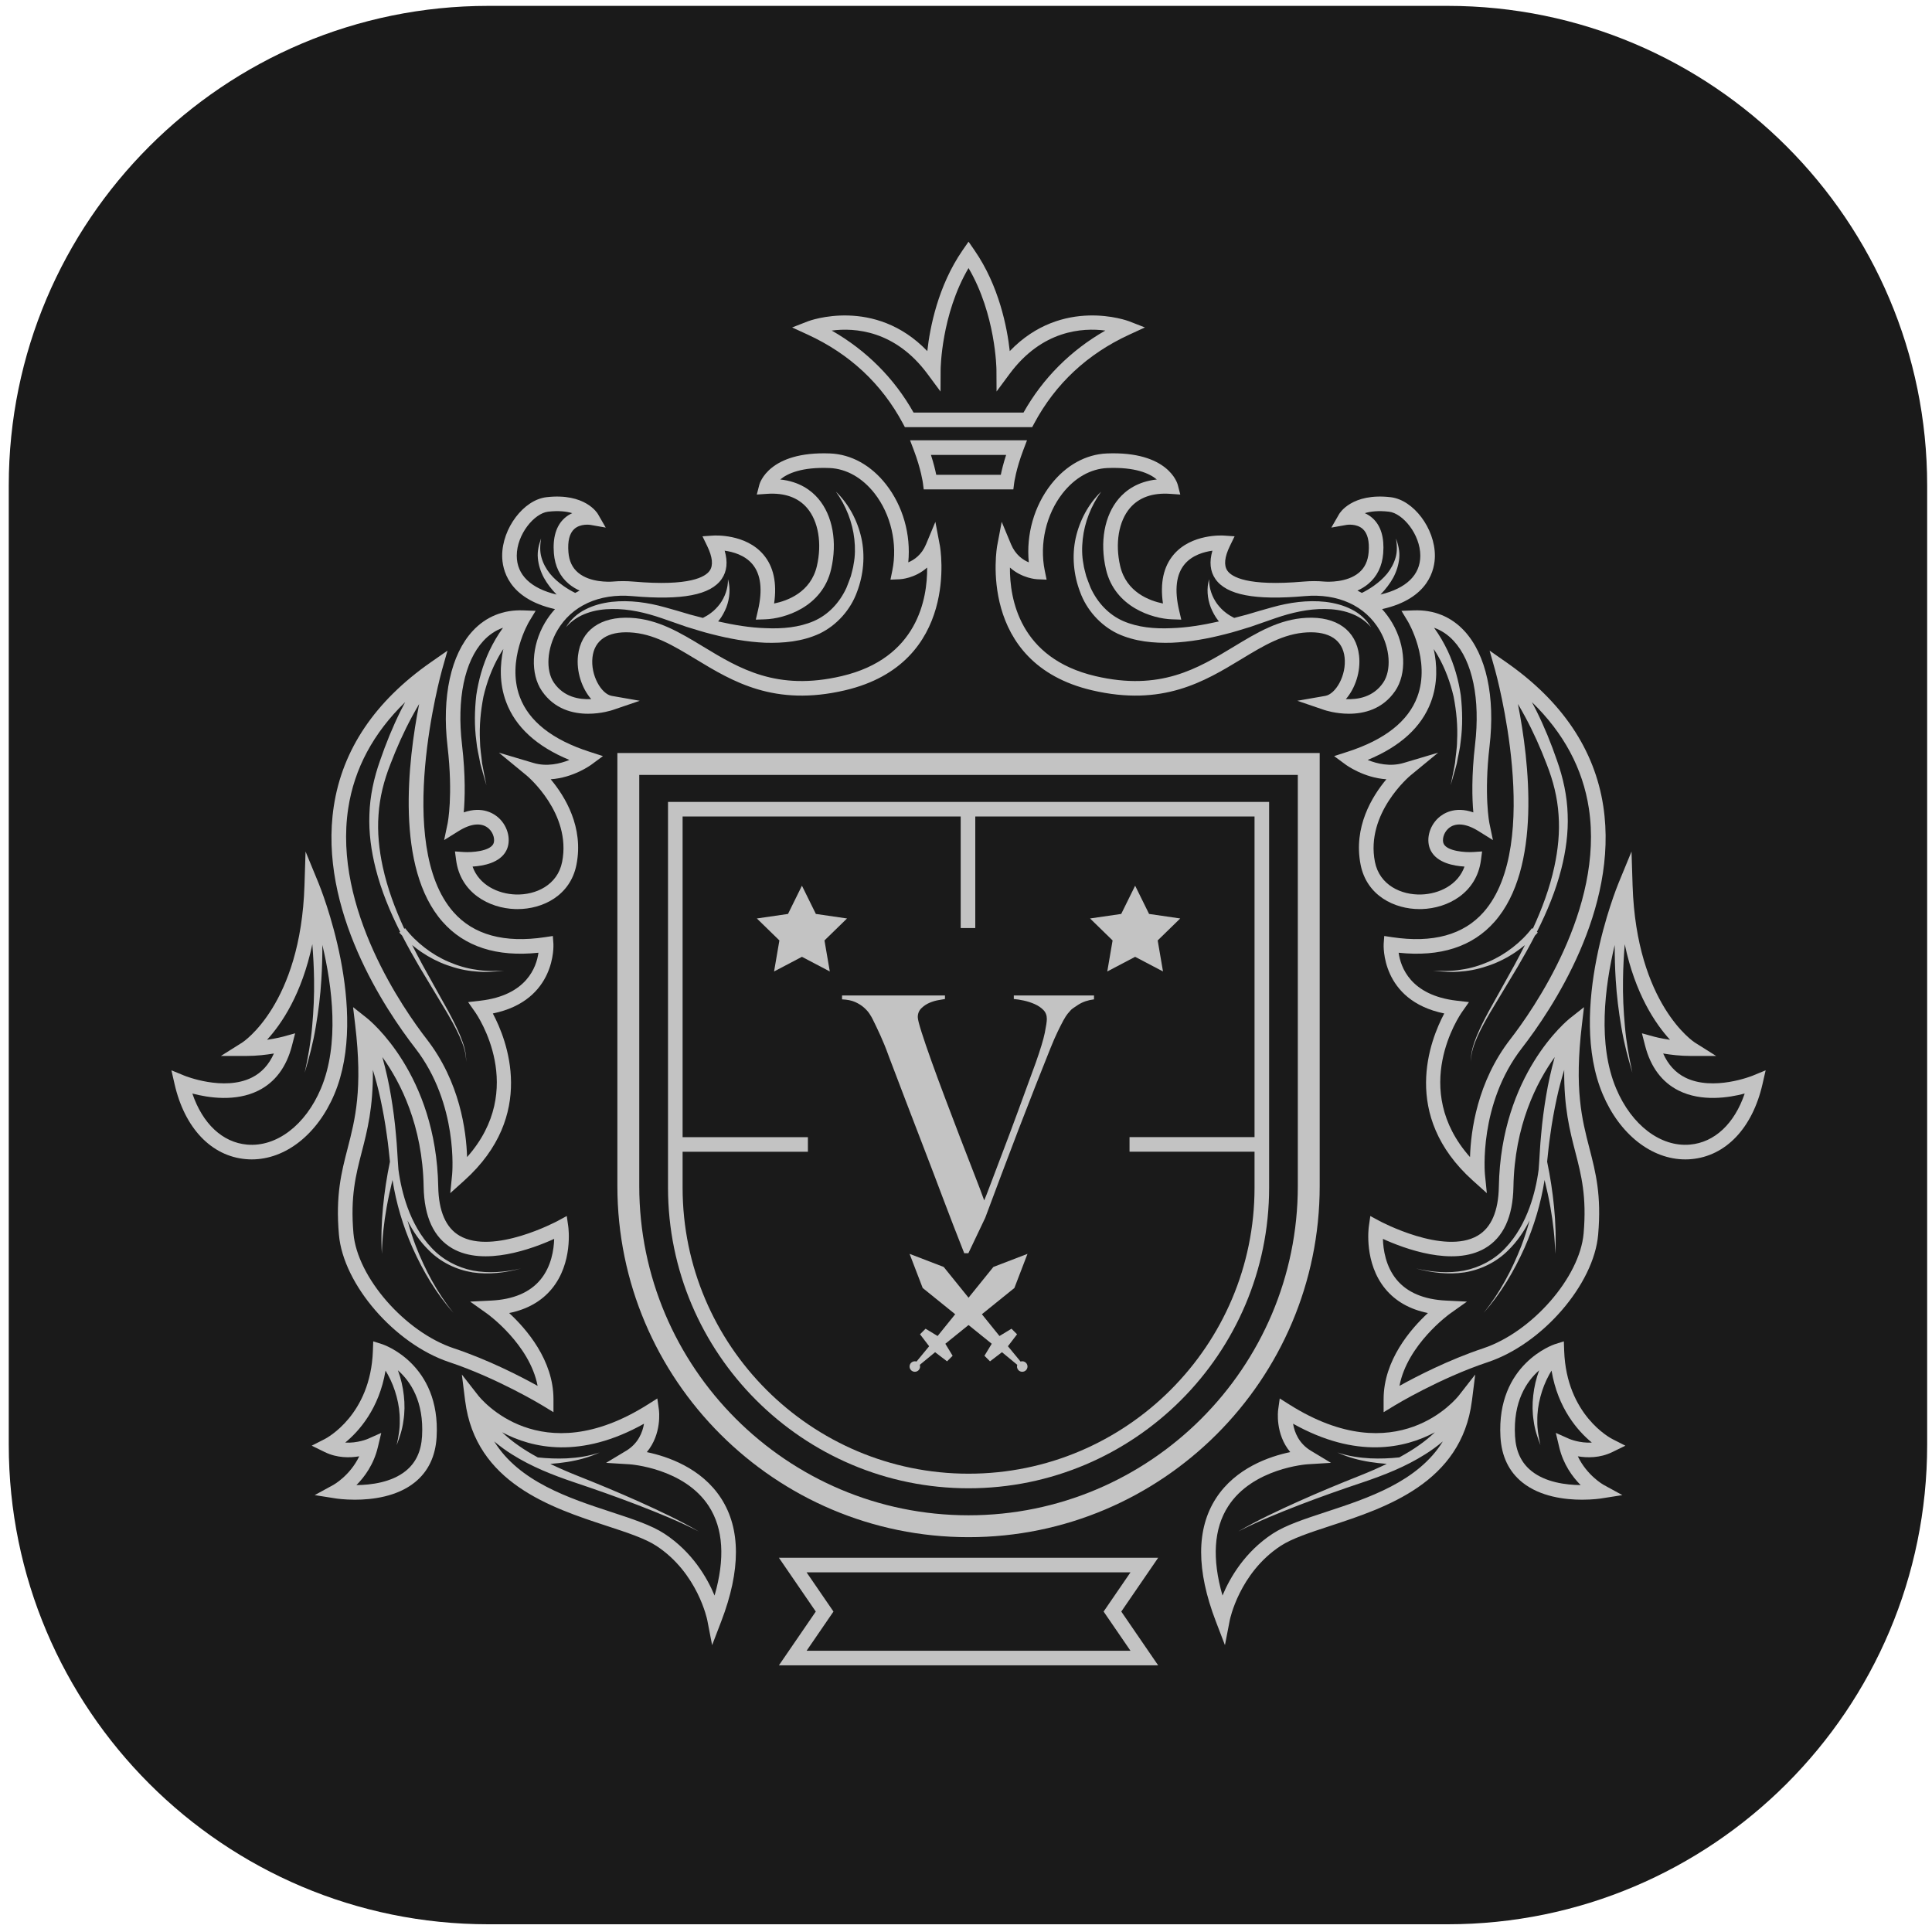 <svg clip-rule="evenodd" fill-rule="evenodd" stroke-linejoin="round" stroke-miterlimit="2" viewBox="0 0 600 600" xmlns="http://www.w3.org/2000/svg"><path d="m598.499 149.768c0-82.205-66.74-148.944-148.945-148.944h-297.888c-82.205 0-148.945 66.739-148.945 148.944v297.889c0 82.204 66.74 148.944 148.945 148.944h297.888c82.205 0 148.945-66.74 148.945-148.944z" fill="#1a1a1a" transform="translate(0 1)"/><g fill="#c3c3c3" fill-rule="nonzero"><path d="m1350.73 799.708c17.04-.882 27.3 5.897 28.8 19.139 1.59 14.058-6.95 28.299-14.79 29.666l-21.56 3.761 20.71 7.069c.7.238 8.75 2.902 18.99 2.902 11.55 0 25.88-3.395 35.54-17.511 9-13.132 8.09-34.596-2.19-52.194-2.29-3.919-4.94-7.482-7.87-10.726 36.26-8.115 40.59-30.895 40.59-41.024.01-21.116-16.52-42.987-34.01-45.002-29.78-3.455-39.2 12.276-39.59 12.946l-6 10.412 11.83-2.089c.08-.019 7.55-1.186 12.37 3.189 3.65 3.329 5.16 9.322 4.48 17.812-.56 6.858-3.01 12.021-7.5 15.78-9.17 7.672-23.89 6.998-26.26 6.828-.08-.007-.16-.01-.24-.017-.04-.004-.12-.01-.12-.011v.003c-5.14-.46-10.48-.466-16 .019-43.26 3.77-55.21-3.647-58.49-8.41-2.82-4.098-2.17-10.466 1.93-18.929l3.63-7.479-8.3-.561c-.99-.063-24.85-1.481-38.53 14.614-7.79 9.157-10.55 21.783-8.24 37.607-10.2-2.064-28.17-8.552-32.88-28.814-4.03-17.327-1.16-34.402 7.5-44.559 6.98-8.185 17.44-11.859 30.93-10.923l7.77.537-1.95-7.534c-.28-1.063-7.31-25.954-54.52-24.046-16.16.666-31.38 9.103-42.86 23.761-13.06 16.681-19.21 38.568-17.12 59.95-4.57-1.906-10.28-5.821-13.63-13.85l-7.2-17.291-3.48 18.405c-.17.901-16.01 90.259 72.93 111.09 54.3 12.706 86.38-6.74 114.7-23.9 17.41-10.551 32.45-19.662 50.63-20.62zm46.94-37.222c6.86-5.713 10.74-13.628 11.54-23.528.97-12.13-1.76-21.217-8.11-27.004-1.9-1.719-3.95-2.982-6-3.901 4.36-1.323 10.39-2.076 18.56-1.126 10.62 1.224 24.08 17.412 24.08 33.863 0 14.753-10.8 25.109-30.66 29.848.1-.101.21-.195.31-.296 3.68-3.83 7-8.049 9.56-12.729 2.5-4.711 4.15-9.881 4.59-15.089.5-5.257-.81-10.351-2.49-15.017.79 4.953 1.07 9.921-.28 14.564-1.3 4.614-3.58 8.795-6.5 12.454-2.99 3.63-6.56 6.742-10.39 9.457-2.84 1.993-5.99 3.888-9.05 5.378-1.12-.631-2.26-1.21-3.42-1.776 2.88-1.295 5.69-2.959 8.26-5.098zm-209.71 70.824c-58.35-13.666-65.89-59.542-65.68-83.442 9.41 8.38 20.4 8.971 21.04 8.999l7.16.304-1.44-7.025c-4.17-20.475 1.08-43.201 13.69-59.309 9.42-12.027 21.67-18.943 34.49-19.471 21.42-.879 32.46 4.181 37.97 8.807-14.83 1.558-23.93 8.501-29.2 14.682-11.08 13.007-14.78 33.332-9.88 54.374 6.81 29.279 36.06 37.941 50.56 38.431l7.32.247-1.66-7.124c-3.7-15.845-2.24-27.815 4.32-35.579 5.84-6.901 14.81-9.406 21.28-10.293-2.51 8.59-1.76 15.867 2.25 21.701 8.52 12.369 30.34 16.577 68.7 13.218 25.54-2.245 46.57 7.375 57.67 26.369 8.04 13.765 9.14 30.671 2.62 40.2-7.55 11.036-19.42 13.067-28.65 12.599 7.17-8.248 11.54-21.11 10.15-33.41-2.19-19.424-17.3-30.293-40.53-29.077-20.99 1.103-37.92 11.364-55.85 22.227-27.78 16.839-56.52 34.246-106.33 22.572z" transform="matrix(.404 0 0 .404 -139.758 -126.689)"/><path d="m1423.25 783.145 4.93 8.144c.18.293 17.74 29.836 7.24 57.987-7.01 18.784-25.03 32.973-53.53 42.174l-10.4 3.357 8.79 6.49c.72.531 14.06 10.206 31.38 11.315-11.08 13.228-25.51 36.838-19.81 65.674 4.69 23.734 25.85 34.134 45.32 34.134.57 0 1.13-.01 1.68-.02 20.22-.63 42.13-12.464 45.49-37.511l.9-6.79-6.84.452c-6.07.392-19.67-.578-22.62-6.179-1.44-2.735-.42-8.224 3.34-11.725 5.28-4.912 13.56-4.279 23.31 1.793l11.14 6.937-2.69-12.842c-.04-.211-4.33-21.431.08-59.276 4.47-38.207-2.58-70.517-19.34-88.644-10.11-10.934-23.36-16.393-38.86-15.834zm56.58 102.811c-2.82 24.069-2.25 41.746-1.33 52.127-14.42-5.051-23.42 1.011-27.01 4.353-7.23 6.719-9.65 17.535-5.63 25.16 4.9 9.308 17.56 11.64 25.85 12.133-5.02 14.217-19.6 21.041-33.21 21.461-15.31.5-32.1-7.113-35.65-25.077-7.38-37.348 26.88-66.055 27.23-66.34l21.38-17.6-26.54 7.892c-10.3 3.058-20.44.63-27.65-2.302 25.12-10.351 41.46-25.307 48.65-44.564 5.39-14.441 4.7-28.874 2.14-40.686 1.14 1.733 2.28 3.463 3.28 5.292 5.51 9.667 9.44 20.278 12.01 31.293 2.13 11.085 3.27 22.499 2.66 33.958-.01 5.744-1.1 11.41-1.6 17.156-.96 5.671-2.24 11.304-3.35 16.991 1.56-5.557 3.3-11.1 4.73-16.727.97-5.709 2.53-11.374 3.02-17.19 1.56-11.59 1.36-23.397.06-35.162-1.74-11.702-4.97-23.291-10.06-34.181-2.98-6.257-6.41-12.173-10.51-17.805 5.67 2 10.72 5.365 15.08 10.091 14.54 15.717 20.53 44.778 16.45 79.727z" transform="matrix(.404 0 0 .404 -139.758 -126.689)"/><path d="m1486.4 1014.73c-15.42 17.51-39.14 23.99-70.39 19.27l-5.99-.9-.44 6.04c-.03.45-2.55 43.45 46.57 53.51-10.82 20.3-33.81 78.29 21.94 128.43l10.79 9.69-1.46-14.42c-.05-.54-4.99-54 28.37-97.03 22.85-29.47 74.69-106.59 62.61-185.97-6.63-43.528-31.7-80.75-74.52-110.632l-12.87-8.98 4.27 15.104c.37 1.331 37.08 133.757-8.88 185.888zm80.92-79.691c11.74 77.191-43.25 155.311-60.39 177.411-25.47 32.86-30.38 70.49-30.98 90.61-46.52-52.43-7.98-108.92-6.21-111.44l5.4-7.71-9.35-1.08c-35.77-4.11-43.22-26.05-44.71-36.87 32.03 3.39 56.8-4.6 73.74-23.82 36.37-41.261 26.59-123.519 17.96-167.386 1.87 3.167 3.68 6.362 5.41 9.566 6.42 11.853 11.94 24.234 16.76 36.885 4.95 12.597 8.2 25.395 9.07 38.784 1 13.313-.41 26.798-3.27 39.971-3.55 16.413-9.46 32.24-16.54 47.61l-.65-.48c-4.06 5.43-9.34 10.59-14.96 14.92-5.65 4.39-11.86 8.11-18.49 10.93-6.6 2.84-13.58 5.02-20.78 6-7.17 1.28-14.5 1.16-21.81.77 7.25.85 14.64 1.45 21.99.62 7.37-.53 14.64-2.29 21.64-4.78 7.02-2.48 13.72-5.92 19.91-10.13 2.46-1.68 4.81-3.47 7.1-5.36-2.59 5.14-5.25 10.24-7.99 15.29l-20 35.95c-3.23 6.06-6.38 12.18-9.01 18.53-2.56 6.33-4.82 13.06-4.44 19.96-.14-6.9 2.33-13.47 5.08-19.68 2.83-6.22 6.17-12.2 9.6-18.13l21.21-35.25c4.59-7.82 9.04-15.78 13.23-23.89.74-.8 1.5-1.57 2.23-2.42l-.7-.51c7.83-15.5 14.53-31.62 18.84-48.664 3.41-13.489 5.38-27.51 4.81-41.605-.39-14.041-3.5-28.222-8.16-41.294-4.5-13.127-9.73-26.041-15.95-38.527-1.09-2.189-2.23-4.338-3.36-6.493 24.39 23.687 39.1 51.056 43.77 81.712z" transform="matrix(.404 0 0 .404 -139.758 -126.689)"/><path d="m1409.53 1389.19.01 9.97 8.52-5.19c.33-.2 34.52-20.93 71.66-33.31 41.82-13.94 81.42-59.72 84.73-97.97 2.64-30.31-1.9-47.82-6.69-66.36-5.76-22.27-11.72-45.3-5.79-95.05l1.6-13.48-10.65 8.42c-2.17 1.72-53.24 43.1-54.8 129.49-.34 18.93-5.83 31.64-16.33 37.76-25.94 15.16-74.9-11.02-75.4-11.29l-7.08-3.83-1.14 7.97c-.16 1.14-3.79 28.08 12.67 48.04 7.87 9.53 18.85 15.76 32.75 18.57-13.14 12.14-34.08 36.2-34.06 66.26zm47.9-75.84c-17-.84-29.75-6.24-37.89-16.06-8.42-10.17-10.31-23.14-10.55-31.36 16.31 7.43 53.91 21.55 78.44 7.23 14.11-8.23 21.48-24.12 21.9-47.24.85-47.16 17.73-80.26 31.76-99.78-.05.17-.1.33-.15.49-2.66 9.68-4.85 19.44-6.48 29.27-1.65 9.83-2.97 19.7-3.81 29.59-.94 9.04-1.21 18.22-1.93 27.07-1.26 9.81-3.57 19.65-6.92 28.99-4.19 11.51-10.17 22.49-18.64 31.35-8.35 8.98-19.65 14.99-31.75 17.42-12.17 2.25-24.86 1.22-36.98-1.67 12.01 3.33 24.7 4.88 37.22 3.05 12.44-2 24.45-7.79 33.5-16.82 6.86-6.66 12.3-14.6 16.61-23.1-1.88 6.72-3.97 13.39-6.48 19.91-7.13 18.19-16.45 35.73-28.8 51.07 13.08-14.75 23.3-31.93 31.38-49.99 7.31-16.57 12.56-34.11 15.41-52.12 1.7 6.93 3.24 13.92 4.49 20.95 2.09 11.82 3.46 23.78 3.67 35.84.73-12.04.29-24.17-.89-36.22-1.15-11.62-2.89-23.12-5.31-34.65.74-6.82 1.36-13.55 2.38-20.28 1.29-9.68 3.04-19.27 5.1-28.77 1.56-7.25 3.51-14.39 5.65-21.45-.29 28.87 4.33 46.78 8.54 63.07 4.55 17.58 8.85 34.19 6.38 62.58-2.92 33.74-39.68 75.82-77.11 88.3-26.73 8.91-51.45 21.69-64.45 28.9 6.08-31.87 38.32-55.14 38.68-55.4l13.19-9.37z" transform="matrix(.404 0 0 .404 -139.758 -126.689)"/><path d="m1693.2 1140.47c-.3.13-30.28 12.23-51.86 1.42-7.46-3.74-13.12-9.93-16.91-18.47 5.63.96 13.16 1.89 21.29 1.89h19.44l-16.46-10.36c-.45-.28-44.84-29.24-47.77-120.631l-.83-26.15-9.96 24.198c-1.62 3.953-39.5 97.563-12.19 162.343 13.04 30.92 37.6 50.12 63.49 50.12 1.51 0 3.04-.06 4.56-.2 26.6-2.33 47.08-23.91 54.8-57.73l2.41-10.55zm-48.18 52.99c-22.54 1.99-44.86-14.94-56.73-43.11-14.35-34.02-8.79-78.1-1.12-110.35.01 8.93.21 17.85.79 26.74.73 12.14 2.24 24.23 4.28 36.18 1.96 11.98 5.06 23.73 8.53 35.28-2.57-11.81-4.73-23.66-5.75-35.65-1.1-11.97-1.67-23.97-1.46-35.97.11-9.07.62-18.12 1.33-27.15 8.06 38.33 23.62 61.24 34.82 73.46-7.25-1.04-12.19-2.39-12.27-2.41l-9.33-2.58 2.4 9.38c4.24 16.53 12.93 28.18 25.81 34.64 17.56 8.79 38.52 5.53 50.79 2.28-7.86 23.16-23.13 37.6-42.09 39.26z" transform="matrix(.404 0 0 .404 -139.758 -126.689)"/><path d="m1337.03 1393.24-7.35-4.65-1.2 8.62c-.13.91-2.4 18.65 9.29 32.62-15.64 3.25-41.96 12.05-57.13 35.55-15.14 23.44-15.16 55.25-.09 94.54l7.01 18.29 3.73-19.23c.07-.36 7.32-36.16 39.03-57.01 8.71-5.73 22.46-10.24 38.39-15.47 42.49-13.95 100.67-33.07 108.67-95.93.01-.03.02-.05.02-.07 0-.05.01-.09.02-.13l2.53-20.17-12.51 16.02c-1.91 2.44-47.71 59.26-130.41 7.02zm28.18 82.6c-16.69 5.48-31.09 10.21-41.05 16.76-21.28 13.99-32.68 33.6-38.48 47.48-8.16-28.37-6.71-51.38 4.34-68.56 18.95-29.45 60.63-32.31 61.05-32.33l18.01-1.1-15.45-9.3c-9.3-5.6-12.6-14.21-13.7-20.78 48.72 27.26 85.91 18.95 109.05 6.57-3.81 3.6-7.91 6.97-12.29 10.02-4.81 3.43-9.91 6.44-15.11 9.3-7.31.78-14.81 1.08-22.24.74-8.55-.45-17.11-1.7-25.3-4.54 7.84 3.71 16.38 5.94 25 7.32 4.3.67 8.6 1.16 12.93 1.46-6.63 3.2-13.41 6.15-20.3 8.9-16.04 6.34-31.96 12.97-47.69 20.01-15.7 7.09-31.36 14.39-46.23 23.07 15.31-7.86 31.29-14.27 47.3-20.48 16.05-6.16 32.25-11.89 48.54-17.33 16.37-5.53 32.78-11.97 47.77-21.45 4.77-2.96 9.35-6.31 13.7-9.98-19.09 30.95-57.5 43.6-89.85 54.22z" transform="matrix(.404 0 0 .404 -139.758 -126.689)"/><path d="m1585.28 1429.84 10.1-4.94-10.03-5.11c-1.44-.73-35.25-18.48-37.01-67.71l-.26-7.39-7.04 2.24c-.44.14-44.95 14.95-41.68 71.32.85 14.84 6.49 26.56 16.74 34.82 13.82 11.14 32.96 13.36 46.05 13.36 8.23 0 14.07-.88 14.67-.98l16.26-2.55-14.44-7.9c-.15-.09-12.73-7.11-19.81-21.93 7.22 1.22 17 1.37 26.45-3.23zm-33.01-10.16-10.36-4.61 2.63 11.03c3.13 13.16 10.14 22.75 16.46 29.1-11.29-.12-26.99-2.09-37.86-10.86-7.79-6.28-11.91-15.03-12.59-26.74-1.55-26.64 8.85-42.1 18.55-50.64-2.32 6.26-3.83 12.78-4.55 19.34-.75 6.56-.71 13.19.34 19.61.8 6.47 2.91 12.63 5.18 18.56-1.39-6.23-2.53-12.48-2.38-18.77-.1-6.25.79-12.45 2.37-18.39 1.56-5.94 3.81-11.66 6.73-16.98.57-1.05 1.2-2.1 1.83-3.15 4.88 29.18 20.3 46.53 30.97 55.33-9.32.58-17.23-2.79-17.32-2.83z" transform="matrix(.404 0 0 .404 -139.758 -126.689)"/><path d="m1399.86 795.723c-3.41-5.823-8.78-10.647-15.01-13.717-6.21-3.184-13.08-4.909-19.99-5.765-13.89-1.539-27.9.479-41.15 4.209-6.73 1.831-12.89 3.681-19.32 5.593-3.25.821-6.49 1.704-9.73 2.544-2.19-1.147-4.35-2.376-6.3-3.917-2.6-1.885-4.76-4.251-6.77-6.831-3.81-5.242-6.33-11.95-6.2-19.027-1.99 6.821-1.45 14.54 1.25 21.663 1.44 3.504 3.25 7.001 5.67 10.038.2.273.45.502.66.769-12.15 2.741-24.43 4.823-36.62 5.184-12.83.6-25.77-.6-36.99-5.467-11.2-4.91-19.8-14.147-25.06-25.598-1.25-2.889-2.22-5.934-3.37-8.909-.69-3.088-1.77-6.136-2.14-9.3-1.22-6.275-1.26-12.752-.54-19.165 1.39-12.852 6.34-25.557 14.16-36.497-9.74 9.38-16.51 21.993-19.57 35.6-3 13.655-1.67 28.386 3.41 41.608 4.85 13.438 15.36 25.454 28.67 31.873 13.41 6.236 28.01 7.455 41.88 7.053 13.97-.616 27.56-3.122 40.79-6.519 6.66-1.592 13.1-3.765 19.63-5.695l19.08-6.642c12.33-4.231 25.22-7.255 38.2-7.073 12.78.09 26.44 3.575 35.36 13.988z" transform="matrix(.404 0 0 .404 -139.758 -126.689)"/><path d="m880.813 820.328c28.324 17.16 60.399 36.606 114.704 23.9 88.933-20.831 73.103-110.189 72.933-111.09l-3.48-18.405-7.2 17.291c-3.35 8.029-9.06 11.944-13.63 13.85 2.08-21.382-4.06-43.269-17.12-59.95-11.48-14.658-26.7-23.095-42.865-23.761-47.208-1.908-54.239 22.983-54.512 24.046l-1.955 7.534 7.769-.537c13.486-.936 23.955 2.738 30.931 10.923 8.656 10.157 11.526 27.232 7.501 44.559-4.714 20.262-22.679 26.75-32.885 28.814 2.311-15.824-.449-28.45-8.235-37.607-13.683-16.095-37.545-14.677-38.536-14.614l-8.295.561 3.63 7.479c4.101 8.463 4.753 14.831 1.933 18.929-3.285 4.763-15.232 12.18-58.493 8.41-5.521-.485-10.865-.479-15.999-.019v-.003c-.006.001-.078.007-.125.011-.077.007-.156.01-.233.017-2.374.17-17.092.844-26.264-6.828-4.49-3.759-6.942-8.922-7.496-15.78-.684-8.49.822-14.483 4.479-17.812 4.813-4.375 12.287-3.208 12.364-3.189l11.838 2.089-6.007-10.412c-.389-.67-9.806-16.401-39.592-12.946-17.489 2.015-34.013 23.886-34.008 45.002 0 10.129 4.328 32.909 40.597 41.024-2.935 3.244-5.586 6.807-7.876 10.726-10.283 17.598-11.186 39.062-2.19 52.194 9.664 14.116 23.993 17.511 35.546 17.511 10.233 0 18.288-2.664 18.983-2.902l20.713-7.069-21.562-3.761c-7.84-1.367-16.377-15.608-14.789-29.666 1.501-13.242 11.756-20.021 28.801-19.139 18.178.958 33.219 10.069 50.625 20.62zm-89.303-52.744c-1.158.566-2.307 1.145-3.421 1.776-3.062-1.49-6.213-3.385-9.056-5.378-3.826-2.715-7.396-5.827-10.383-9.457-2.925-3.659-5.204-7.84-6.503-12.454-1.352-4.643-1.072-9.611-.279-14.564-1.681 4.666-2.989 9.76-2.488 15.017.441 5.208 2.083 10.378 4.591 15.089 2.559 4.68 5.873 8.899 9.559 12.729.101.101.203.195.304.296-19.854-4.739-30.655-15.095-30.655-29.848-.006-16.451 13.458-32.639 24.075-33.863 8.169-.95 14.203-.197 18.567 1.126-2.059.919-4.107 2.182-6.001 3.901-6.357 5.787-9.084 14.874-8.109 27.004.799 9.9 4.681 17.815 11.536 23.528 2.57 2.139 5.384 3.803 8.263 5.098zm95.118 43.154c-17.926-10.863-34.856-21.124-55.849-22.227-23.232-1.216-38.338 9.653-40.534 29.077-1.391 12.3 2.979 25.162 10.157 33.41-9.237.468-21.102-1.563-28.653-12.599-6.527-9.529-5.426-26.435 2.617-40.2 11.099-18.994 32.135-28.614 57.667-26.369 38.361 3.359 60.18-.849 68.7-13.218 4.019-5.834 4.769-13.111 2.255-21.701 6.472.887 15.441 3.392 21.278 10.293 6.565 7.764 8.021 19.734 4.325 35.579l-1.664 7.124 7.315-.247c14.51-.49 43.759-9.152 50.565-38.431 4.895-21.042 1.199-41.367-9.883-54.374-5.267-6.181-14.367-13.124-29.2-14.682 5.513-4.626 16.552-9.686 37.972-8.807 12.823.528 25.074 7.444 34.494 19.471 12.61 16.108 17.86 38.834 13.68 59.309l-1.43 7.025 7.16-.304c.64-.028 11.63-.619 21.04-8.999.21 23.9-7.33 69.776-65.686 83.442-49.804 11.674-78.544-5.733-106.326-22.572z" transform="matrix(.404 0 0 .404 -139.758 -126.689)"/><path d="m748.154 782.781c-15.501-.559-28.751 4.9-38.859 15.834-16.76 18.127-23.812 50.437-19.344 88.644 4.418 37.845.126 59.065.082 59.276l-2.689 12.842 11.137-6.937c9.757-6.072 18.031-6.705 23.309-1.793 3.767 3.501 4.785 8.99 3.345 11.725-2.945 5.601-16.552 6.571-22.624 6.179l-6.839-.452.904 6.79c3.362 25.047 25.269 36.881 45.489 37.511.553.01 1.112.02 1.676.02 19.476 0 40.638-10.4 45.325-34.134 5.694-28.836-8.733-52.446-19.816-65.674 17.325-1.109 30.668-10.784 31.385-11.315l8.794-6.49-10.403-3.357c-28.505-9.201-46.519-23.39-53.528-42.174-10.501-28.151 7.058-57.694 7.239-57.987l4.928-8.144zm-30.624 23.448c4.366-4.726 9.412-8.091 15.084-10.091-4.095 5.632-7.531 11.548-10.507 17.805-5.093 10.89-8.324 22.479-10.061 34.181-1.306 11.765-1.498 23.572.063 35.162.486 5.816 2.048 11.481 3.016 17.19 1.432 5.627 3.168 11.17 4.73 16.727-1.113-5.687-2.389-11.32-3.354-16.991-.499-5.746-1.586-11.412-1.598-17.156-.613-11.459.528-22.873 2.665-33.958 2.564-11.015 6.497-21.626 12.01-31.293.992-1.829 2.139-3.559 3.279-5.292-2.562 11.812-3.249 26.245 2.14 40.686 7.183 19.257 23.527 34.213 48.648 44.564-7.211 2.932-17.351 5.36-27.656 2.302l-26.539-7.892 21.381 17.6c.351.285 34.61 28.992 27.229 66.34-3.548 17.964-20.335 25.577-35.65 25.077-13.606-.42-28.182-7.244-33.208-21.461 8.29-.493 20.954-2.825 25.855-12.133 4.013-7.625 1.599-18.441-5.629-25.16-3.592-3.342-12.593-9.404-27.01-4.353.92-10.381 1.484-28.058-1.33-52.127-4.085-34.949 1.905-64.01 16.442-79.727z" transform="matrix(.404 0 0 .404 -139.758 -126.689)"/><path d="m685.641 828.842 4.271-15.104-12.872 8.98c-42.818 29.882-67.89 67.104-74.515 110.632-12.084 79.38 39.757 156.5 62.606 185.97 33.361 43.03 28.422 96.49 28.368 97.03l-1.451 14.42 10.781-9.69c55.755-50.14 32.759-108.13 21.945-128.43 49.114-10.06 46.601-53.06 46.568-53.51l-.438-6.04-5.99.9c-31.253 4.72-54.967-1.76-70.391-19.27-45.961-52.131-9.254-184.557-8.882-185.888zm-28.265 24.485c-1.132 2.155-2.269 4.304-3.364 6.493-6.22 12.486-11.451 25.4-15.952 38.527-4.653 13.072-7.764 27.253-8.157 41.294-.568 14.095 1.403 28.116 4.811 41.605 4.308 17.044 11.01 33.164 18.839 48.664l-.697.51c.722.85 1.482 1.62 2.227 2.42 4.19 8.11 8.643 16.07 13.232 23.89l21.211 35.25c3.426 5.93 6.766 11.91 9.595 18.13 2.754 6.21 5.226 12.78 5.081 19.68.385-6.9-1.879-13.63-4.437-19.96-2.632-6.35-5.783-12.47-9.015-18.53l-19.995-35.95c-2.739-5.05-5.404-10.15-7.992-15.29 2.287 1.89 4.637 3.68 7.099 5.36 6.194 4.21 12.892 7.65 19.913 10.13 6.999 2.49 14.271 4.25 21.642 4.78 7.349.83 14.733.23 21.988-.62-7.311.39-14.644.51-21.817-.77-7.198-.98-14.171-3.16-20.776-6-6.627-2.82-12.838-6.54-18.486-10.93-5.619-4.33-10.899-9.49-14.961-14.92l-.655.48c-7.08-15.37-12.991-31.197-16.539-47.61-2.855-13.173-4.266-26.658-3.268-39.971.871-13.389 4.115-26.187 9.067-38.784 4.825-12.651 10.342-25.032 16.761-36.885 1.728-3.204 3.541-6.399 5.409-9.566-8.626 43.867-18.412 126.125 17.967 167.386 16.941 19.22 41.706 27.21 73.731 23.82-1.484 10.82-8.935 32.76-44.706 36.87l-9.352 1.08 5.404 7.71c1.769 2.52 40.304 59.01-6.209 111.44-.602-20.12-5.508-57.75-30.985-90.61-17.133-22.1-72.127-100.22-60.383-177.411 4.667-30.656 19.377-58.025 43.769-81.712z" transform="matrix(.404 0 0 .404 -139.758 -126.689)"/><path d="m737.329 1322.93c13.902-2.82 24.886-9.04 32.748-18.58 16.465-19.95 12.835-46.9 12.676-48.03l-1.139-7.97-7.085 3.83c-.498.27-49.454 26.44-75.402 11.28-10.491-6.12-15.982-18.82-16.322-37.75-1.56-86.39-52.635-127.77-54.808-129.49l-10.65-8.43 1.604 13.49c5.93 49.75-.027 72.77-5.787 95.05-4.797 18.54-9.33 36.05-6.697 66.35 3.319 38.25 42.911 84.03 84.732 97.97 37.139 12.38 71.328 33.11 71.667 33.32l8.52 5.19.005-9.98c.022-30.06-20.921-54.12-34.062-66.25zm-29.994-8.79 13.185 9.38c.361.26 32.6 23.52 38.678 55.4-12.999-7.22-37.72-19.99-64.451-28.9-37.43-12.48-74.18-54.57-77.11-88.31-2.464-28.38 1.835-44.99 6.379-62.58 4.214-16.29 8.831-34.2 8.551-63.07 2.133 7.06 4.088 14.2 5.644 21.46 2.062 9.49 3.813 19.09 5.099 28.76 1.025 6.74 1.638 13.46 2.385 20.29-2.429 11.53-4.164 23.03-5.313 34.65-1.177 12.05-1.617 24.18-.891 36.21.209-12.05 1.582-24.02 3.668-35.83 1.249-7.04 2.795-14.02 4.496-20.96 2.843 18.01 8.096 35.56 15.403 52.12 8.083 18.06 18.307 35.25 31.387 50-12.356-15.34-21.673-32.89-28.799-51.07-2.515-6.53-4.604-13.19-6.48-19.92 4.305 8.5 9.746 16.45 16.609 23.11 9.044 9.03 21.054 14.82 33.495 16.81 12.518 1.83 25.215.29 37.217-3.04-12.12 2.88-24.801 3.92-36.973 1.66-12.107-2.42-23.406-8.43-31.755-17.41-8.468-8.86-14.448-19.85-18.634-31.35-3.35-9.35-5.661-19.19-6.922-28.99-.724-8.86-.991-18.03-1.93-27.08-.841-9.89-2.158-19.75-3.809-29.58-1.627-9.83-3.818-19.6-6.486-29.28-.047-.16-.097-.32-.144-.48 14.027 19.51 30.909 52.61 31.758 99.77.416 23.12 7.786 39.02 21.901 47.25 24.524 14.32 62.129.2 78.44-7.23-.24 8.22-2.135 21.19-10.556 31.35-8.137 9.82-20.883 15.23-37.884 16.07z" transform="matrix(.404 0 0 .404 -139.758 -126.689)"/><path d="m477.708 1136.35 2.41 10.55c7.72 33.82 28.203 55.4 54.797 57.73 1.522.14 3.05.2 4.567.2 25.887 0 50.444-19.2 63.487-50.12 27.311-64.78-10.568-158.39-12.194-162.343l-9.954-24.198-.832 26.15c-2.93 91.391-47.324 120.351-47.773 120.631l-16.459 10.36h19.443c8.131 0 15.654-.93 21.283-1.89-3.784 8.54-9.445 14.73-16.903 18.47-21.578 10.81-51.561-1.29-51.863-1.42zm16.098 17.85c12.27 3.25 33.23 6.51 50.795-2.28 12.878-6.46 21.562-18.11 25.806-34.64l2.403-9.38-9.33 2.58c-.082.02-5.021 1.37-12.276 2.41 11.201-12.22 26.761-35.13 34.823-73.46.713 9.03 1.218 18.08 1.327 27.15.212 12-.355 24-1.458 35.97-1.016 11.99-3.18 23.84-5.744 35.65 3.464-11.55 6.565-23.3 8.522-35.28 2.044-11.95 3.558-24.04 4.284-36.18.583-8.89.783-17.81.79-26.74 7.669 32.25 13.229 76.33-1.117 110.35-11.876 28.17-34.194 45.1-56.736 43.11-18.955-1.66-34.226-16.1-42.089-39.26z" transform="matrix(.404 0 0 .404 -139.758 -126.689)"/><path d="m713.478 1386.23-12.509-16.02 2.527 20.17c.005.04.018.08.023.13h-.005c.005.02.012.04.017.06 8.004 62.87 66.181 81.99 108.68 95.94 15.922 5.22 29.675 9.74 38.389 15.47 31.71 20.85 38.961 56.65 39.029 57.01l3.724 19.23 7.014-18.29c15.075-39.29 15.046-71.1-.089-94.54-15.171-23.51-41.489-32.31-57.127-35.55 11.685-13.97 9.411-31.72 9.283-32.62l-1.199-8.62-7.349 4.65c-82.695 52.23-128.5-4.58-130.408-7.02zm12.375 35.39c4.357 3.68 8.929 7.03 13.7 9.99 14.989 9.47 31.403 15.92 47.773 21.44 16.293 5.45 32.492 11.18 48.536 17.34 16.015 6.21 31.994 12.62 47.304 20.48-14.872-8.68-30.527-15.98-46.227-23.07-15.734-7.04-31.657-13.67-47.691-20.01-6.89-2.75-13.674-5.7-20.301-8.9 4.331-.3 8.63-.79 12.925-1.46 8.627-1.38 17.169-3.61 25.007-7.32-8.193 2.84-16.756 4.09-25.3 4.54-7.431.34-14.934.04-22.24-.74-5.206-2.86-10.305-5.87-15.116-9.3-4.377-3.05-8.475-6.42-12.29-10.02 23.142 12.38 60.331 20.69 109.055-6.57-1.1 6.57-4.406 15.18-13.702 20.78l-15.454 9.3 18.015 1.1c.417.02 42.095 2.88 61.051 32.33 11.053 17.17 12.5 40.19 4.336 68.56-5.797-13.88-17.195-33.49-38.475-47.48-9.957-6.55-24.364-11.28-41.053-16.76-32.346-10.62-70.761-23.28-89.853-54.23z" transform="matrix(.404 0 0 .404 -139.758 -126.689)"/><path d="m622.081 1433.07c-7.079 14.82-19.656 21.85-19.804 21.93l-14.444 7.9 16.262 2.56c.597.09 6.439.97 14.674.97 13.086 0 32.228-2.22 46.042-13.36 10.256-8.26 15.89-19.98 16.749-34.81 3.269-56.38-41.24-71.18-41.689-71.33l-7.036-2.23-.263 7.38c-1.757 49.24-35.562 66.98-37.002 67.72l-10.031 5.1 10.096 4.94c9.451 4.6 19.23 4.45 26.446 3.23zm-10.759-10.56c10.67-8.8 26.091-26.15 30.978-55.32.63 1.04 1.255 2.09 1.823 3.14 2.92 5.32 5.176 11.04 6.729 16.99 1.586 5.93 2.473 12.13 2.374 18.38.152 6.29-.991 12.54-2.379 18.77 2.272-5.93 4.375-12.09 5.175-18.56 1.05-6.42 1.096-13.05.344-19.61-.717-6.55-2.233-13.08-4.547-19.34 9.691 8.54 20.095 24 18.55 50.65-.679 11.7-4.802 20.45-12.594 26.73-10.874 8.77-26.566 10.75-37.856 10.86 6.313-6.35 13.327-15.94 16.459-29.1l2.628-11.02-10.36 4.6c-.093.04-7.999 3.42-17.324 2.83z" transform="matrix(.404 0 0 .404 -139.758 -126.689)"/><path d="m781.062 795.723c3.411-5.823 8.78-10.647 15.014-13.717 6.202-3.184 13.081-4.909 19.984-5.765 13.893-1.539 27.903.479 41.151 4.209 6.736 1.831 12.89 3.681 19.325 5.593 3.247.821 6.482 1.704 9.723 2.544 2.193-1.147 4.357-2.376 6.303-3.917 2.6-1.885 4.763-4.251 6.772-6.831 3.813-5.242 6.329-11.95 6.198-19.027 1.992 6.821 1.451 14.54-1.25 21.663-1.438 3.504-3.254 7.001-5.671 10.038-.202.273-.451.502-.66.769 12.154 2.741 24.431 4.823 36.621 5.184 12.834.6 25.767-.6 36.991-5.467 11.194-4.91 19.795-14.147 25.059-25.598 1.247-2.889 2.224-5.934 3.374-8.909.684-3.088 1.764-6.136 2.134-9.3 1.22-6.275 1.26-12.752.55-19.165-1.4-12.852-6.343-25.557-14.167-36.497 9.742 9.38 16.507 21.993 19.567 35.6 3.01 13.655 1.67 28.386-3.4 41.608-4.855 13.438-15.369 25.454-28.678 31.873-13.409 6.236-28.006 7.455-41.88 7.053-13.971-.616-27.559-3.122-40.785-6.519-6.661-1.592-13.11-3.765-19.637-5.695l-19.078-6.642c-12.333-4.231-25.214-7.255-38.195-7.073-12.779.09-26.444 3.575-35.365 13.988z" transform="matrix(.404 0 0 .404 -139.758 -126.689)"/><path d="m1073.95 1360.06 4.28-4.28-5.6-9.23 53.08-42.88 10.07-26.23-26.23 10.07-42.87 53.08-9.24-5.6-4.28 4.28 7.02 9.19-9.7 11.76c-1.41-.48-3.03-.16-4.16.96-1.58 1.58-1.58 4.14 0 5.72s4.14 1.58 5.72 0c1.12-1.13 1.44-2.75.96-4.16l11.76-9.7z" transform="matrix(.404 0 0 .404 -139.758 -126.689)"/><path d="m1106.97 1360.06-4.28-4.28 5.6-9.23-53.08-42.88-10.07-26.23 26.23 10.07 42.87 53.08 9.24-5.6 4.28 4.28-7.02 9.19 9.7 11.76c1.41-.48 3.03-.16 4.16.96 1.58 1.58 1.58 4.14 0 5.72s-4.14 1.58-5.72 0c-1.12-1.13-1.44-2.75-.96-4.16l-11.76-9.7z" transform="matrix(.404 0 0 .404 -139.758 -126.689)"/><path d="m1090.49 1495.23c-148.859 0-269.969-121.08-269.969-269.91v-332.877h539.879v332.877c0 148.83-121.08 269.91-269.91 269.91zm-253.148-585.967v316.057c0 139.55 113.559 253.09 253.148 253.09 139.55 0 253.09-113.54 253.09-253.09v-316.057z" transform="matrix(.404 0 0 .404 -139.758 -126.689)"/><path d="m1090.51 1457.64c-127.412 0-231.067-103.66-231.067-231.07v-296.546h462.077v296.546c0 127.41-103.63 231.07-231.01 231.07zm-219.853-516.402v285.332c0 121.23 98.628 219.86 219.853 219.86 121.2 0 219.8-98.63 219.8-219.86v-285.332z" transform="matrix(.404 0 0 .404 -139.758 -126.689)"/><path d="m298.353 251.155h4.528v37.058h-4.528z" stroke-width=".404"/><path d="m209.58 353.161h41.322v4.528h-41.322z" stroke-width=".404"/><path d="m350.787 353.141h41.324v4.528h-41.324z" stroke-width=".404"/><path d="m1119.97 689.798h-63.96l-.63-4.901c-.01-.104-1.4-10.529-6.98-25.239l-2.89-7.597h89.89l-2.89 7.597c-5.58 14.71-6.97 25.135-6.98 25.239l-.63 4.892zm-54.33-11.214h49.63c.72-3.545 1.98-8.834 4.09-15.309h-57.81c2.11 6.475 3.37 11.764 4.09 15.309z" transform="matrix(.404 0 0 .404 -139.758 -126.689)"/><path d="m1139.38 641.955h-97.84l-1.59-2.959c-16.3-30.421-40.887-53.358-73.077-68.166l-12.013-5.527 12.325-4.794c.542-.205 51.105-19.161 91.575 22.969 2.01-18.028 8.17-50.039 27.08-77.438l4.62-6.683 4.61 6.686c18.91 27.396 25.07 59.407 27.08 77.435 40.47-42.133 91.03-23.174 91.58-22.969l12.32 4.794-12.01 5.527c-32.2 14.811-56.78 37.745-73.07 68.166zm-91.17-11.213h84.5c14.8-26.353 36.33-47.891 62.91-63.049-17.68-2.306-48.68-.299-73.6 33.32l-10.02 13.519-.09-16.829c0-.449-.49-42.388-21.45-78.051-21.03 35.735-21.45 77.599-21.45 78.046l-.08 16.864-10.04-13.546c-24.91-33.619-55.94-35.626-73.598-33.321 26.568 15.153 48.108 36.694 62.918 63.047z" transform="matrix(.404 0 0 .404 -139.758 -126.689)"/><path d="m1236.23 1593.76h-291.542l28.346-41.35-28.346-41.35h291.542l-28.35 41.35zm-270.265-11.21h248.985l-20.66-30.14 20.66-30.14h-248.985l20.665 30.14z" transform="matrix(.404 0 0 .404 -139.758 -126.689)"/><path d="m1218.53 994.436 10.71 21.704 23.95 3.48-17.33 16.89 4.09 23.85-21.42-11.26-21.42 11.26 4.09-23.85-17.33-16.89 23.95-3.48z" transform="matrix(.404 0 0 .404 -139.758 -126.689)"/><path d="m962.393 994.436 10.711 21.704 23.95 3.48-17.331 16.89 4.091 23.85-21.421-11.26-21.421 11.26 4.091-23.85-17.33-16.89 23.949-3.48z" transform="matrix(.404 0 0 .404 -139.758 -126.689)"/><path d="m1186.9 1081.81v-3h-61.64v2.73c2.29.18 4.89.59 7.8 1.22 2.91.64 5.69 1.55 8.33 2.73 2.65 1.18 4.85 2.68 6.62 4.5 1.76 1.81 2.64 4.09 2.64 6.81 0 2-.53 5.59-1.58 10.77-1.06 5.18-3.36 12.76-6.88 22.75-4.77 13.09-9.35 25.62-13.76 37.62-4.41 11.99-8.42 22.71-12.04 32.16-3.61 9.45-6.61 17.35-8.99 23.71s-4.02 10.54-4.9 12.54c-1.94-5.45-4.58-12.45-7.94-20.99-3.35-8.54-6.92-17.76-10.71-27.66-3.79-9.91-7.63-19.99-11.51-30.26-3.88-10.26-7.36-19.71-10.45-28.34s-5.6-15.99-7.54-22.08-2.91-9.95-2.91-11.58c0-2.73.93-5 2.78-6.82 1.85-1.81 3.97-3.22 6.35-4.22s4.72-1.68 7.01-2.04c2.29-.37 3.88-.64 4.76-.82v-2.73h-79.107v3c4.057.18 7.407.86 10.057 2.04 2.64 1.19 4.89 2.59 6.74 4.23 1.86 1.63 3.31 3.27 4.37 4.9 1.06 1.64 1.85 3 2.38 4.09 1.06 2.18 2.07 4.27 3.04 6.27s1.94 4.09 2.91 6.27 1.99 4.54 3.05 7.09c1.05 2.54 2.2 5.54 3.43 8.99 4.41 11.63 8.82 23.21 13.23 34.75s9 23.49 13.76 35.84c4.76 12.36 9.66 25.21 14.68 38.57 5.03 13.35 10.46 27.39 16.28 42.11h3.17l12.97-27.26c3.88-10.35 7.98-21.3 12.3-32.84s8.69-23.03 13.09-34.48c4.41-11.45 8.73-22.57 12.97-33.39 4.23-10.81 8.11-20.57 11.64-29.3 2.12-5.27 4.01-9.63 5.69-13.08 1.67-3.45 3.13-6.31 4.36-8.58 1.24-2.27 2.34-4 3.31-5.18s1.72-2.05 2.25-2.59c.53-.73 2.51-2.18 5.95-4.36s7.45-3.54 12.04-4.09z" transform="matrix(.404 0 0 .404 -139.758 -126.689)"/></g></svg>